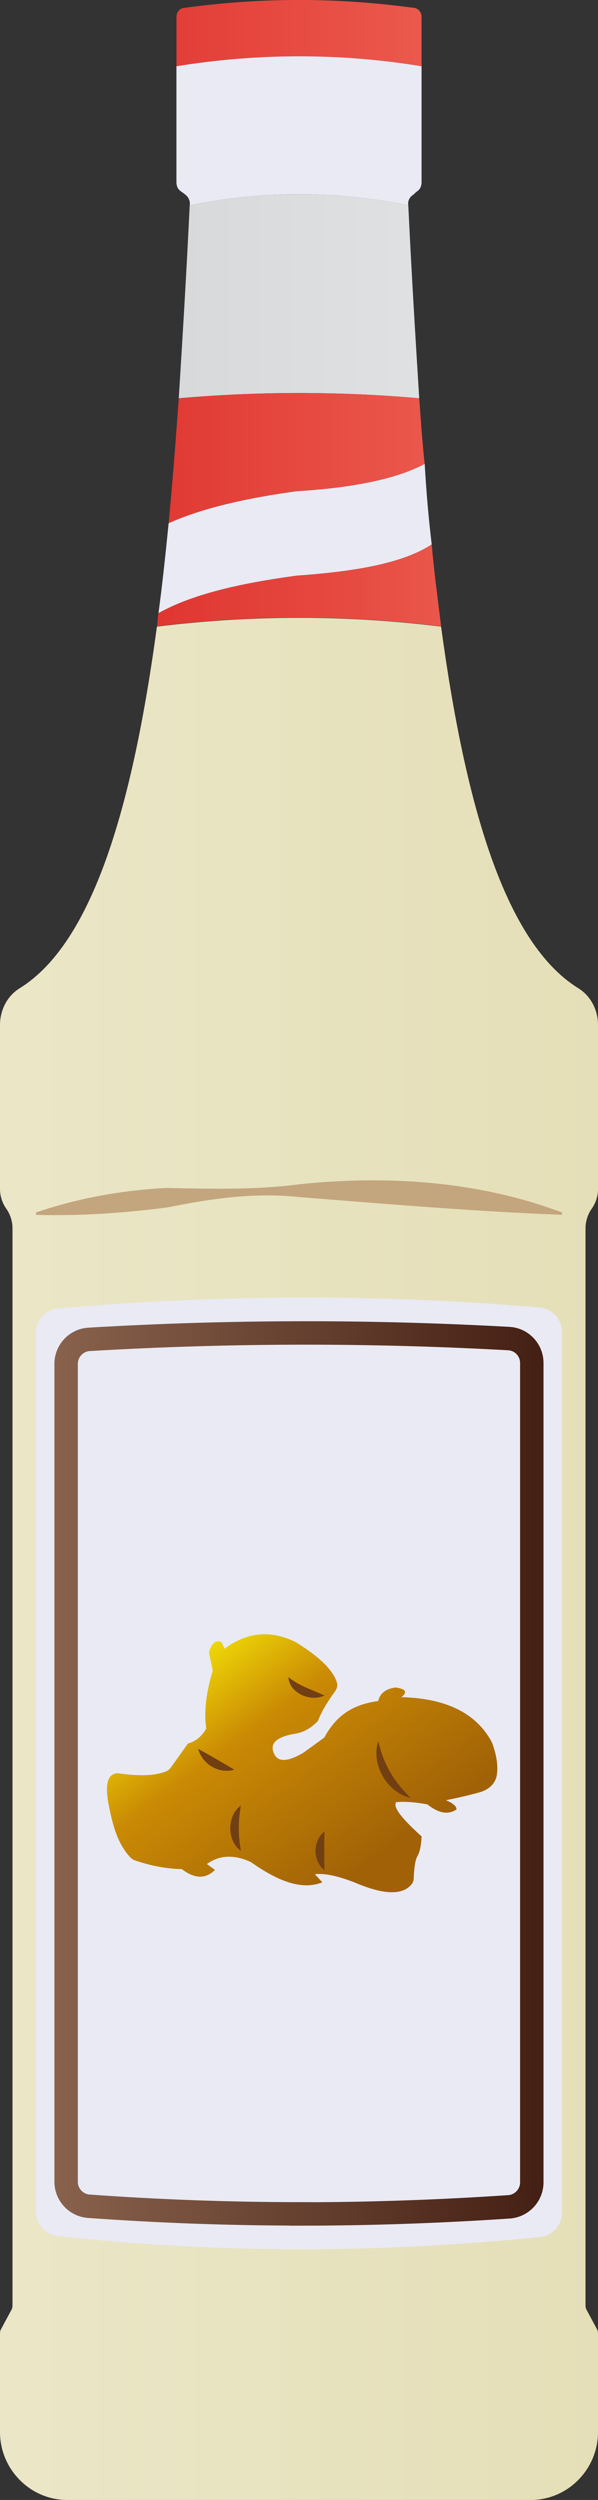 <?xml version="1.0" encoding="UTF-8"?>
<svg id="a" data-name="Layer 1" xmlns="http://www.w3.org/2000/svg" xmlns:xlink="http://www.w3.org/1999/xlink" viewBox="0 0 7.66 32">
  <rect x="0" y="0" width="7.66" height="32" fill="#333333" stroke="none"/>
  <defs>
    <linearGradient id="b" x1="-.515" y1=".424" x2="8.338" y2=".424" gradientUnits="userSpaceOnUse">
      <stop offset="0" stop-color="#db2726"/>
      <stop offset="1" stop-color="#f37160"/>
    </linearGradient>
    <linearGradient id="c" x1="-.172" y1="3.791" x2="8.076" y2="3.791" gradientUnits="userSpaceOnUse">
      <stop offset="0" stop-color="#d1d3d4"/>
      <stop offset="1" stop-color="#e6e7e8"/>
    </linearGradient>
    <linearGradient id="d" x1="-.54" y1="5.864" x2="8.126" y2="5.864" gradientUnits="userSpaceOnUse">
      <stop offset="0" stop-color="#db2726"/>
      <stop offset=".288" stop-color="#e03833"/>
      <stop offset=".856" stop-color="#ef6456"/>
      <stop offset="1" stop-color="#f37160"/>
    </linearGradient>
    <linearGradient id="e" x1="-.54" y1="7.493" x2="8.126" y2="7.493" gradientUnits="userSpaceOnUse">
      <stop offset="0" stop-color="#db2726"/>
      <stop offset=".215" stop-color="#de302d"/>
      <stop offset=".576" stop-color="#e64a41"/>
      <stop offset="1" stop-color="#f37160"/>
    </linearGradient>
    <linearGradient id="f" x1="11.469" y1="19.954" x2="-4.678" y2="19.954" gradientUnits="userSpaceOnUse">
      <stop offset=".15" stop-color="#e3deb4"/>
      <stop offset=".289" stop-color="#e5e0b9"/>
      <stop offset=".899" stop-color="#ede9cd"/>
    </linearGradient>
    <linearGradient id="g" x1=".697" y1="22.7" x2="6.962" y2="22.7" gradientUnits="userSpaceOnUse">
      <stop offset="0" stop-color="#89624d"/>
      <stop offset="1" stop-color="#441f13"/>
    </linearGradient>
    <linearGradient id="h" x1="2.271" y1="20.705" x2="4.654" y2="23.937" gradientUnits="userSpaceOnUse">
      <stop offset="0" stop-color="#fefa08"/>
      <stop offset=".429" stop-color="#ca8a04"/>
      <stop offset=".993" stop-color="#a16207"/>
    </linearGradient>
  </defs>
  <path d="m5.4.218v.63c-1.04-.17-2.09-.17-3.14,0V.218c0-.07.05-.12.12-.12C3.35-.033,4.31-.033,5.28.098c.07,0,.12.05.12.12Z" style="fill: url(#b);"/>
  <path d="m5.4.848v1.48c0,.06-.02.1-.07.13l-.03.03c-.05.03-.08.08-.07.14-.93-.19-1.87-.19-2.8,0,.01-.06-.02-.11-.06-.14l-.04-.03c-.05-.03-.07-.07-.07-.13V.848c1.05-.17,2.1-.17,3.14,0Z" style="fill: #e9eaf4;"/>
  <path d="m5.37,5.098c-1.02-.09-2.05-.09-3.08,0,.05-.8.1-1.63.14-2.47.93-.19,1.87-.19,2.8,0,.04.84.09,1.67.14,2.47Z" style="fill: url(#c);"/>
  <path d="m5.44,5.938c-.39.21-.99.31-1.64.35-.66.09-1.22.22-1.64.41.05-.52.09-1.05.13-1.6,1.03-.09,2.06-.09,3.08,0,.02.28.04.57.07.84Z" style="fill: url(#d);"/>
  <path d="m5.65,8.018c-1.22-.15-2.43-.15-3.64,0,.01-.06.01-.11.02-.17.43-.24,1.03-.38,1.77-.48.71-.05,1.35-.15,1.73-.4.03.36.08.71.12,1.05Z" style="fill: url(#e);"/>
  <path d="m5.53,6.968c-.38.25-1.02.35-1.73.4-.74.1-1.34.24-1.77.48.05-.37.09-.75.13-1.15.42-.19.98-.32,1.64-.41.65-.04,1.25-.14,1.64-.35.02.35.05.7.09,1.03Z" style="fill: #e9eaf4;"/>
  <path d="m7.5,15.721v13.779c0,.02,0,.04.01.06l.14.26c.01.02.01.04.01.06v1.25c0,.48-.39.87-.86.87H.86c-.47,0-.86-.39-.86-.87v-1.25c0-.02,0-.04.01-.06l.14-.26c.01-.02.01-.04.01-.06v-13.779c0-.09-.03-.18-.08-.25s-.08-.16-.08-.25v-2.1c0-.19.09-.37.25-.47.94-.58,1.45-2.34,1.76-4.63,1.21-.15,2.42-.15,3.64,0,.31,2.29.82,4.05,1.76,4.63.16.1.25.28.25.47v2.1c0,.09-.03.18-.08.25s-.08.16-.08.25Z" style="fill: url(#f);"/>
  <path d="m7.199,17.049v11.273c0,.16-.123.297-.283.313-2.085.209-4.145.211-6.177-.014-.158-.017-.279-.154-.279-.313v-11.247c0-.161.124-.298.285-.312,2.055-.182,4.112-.187,6.167-.013.161.014.286.151.286.313Z" style="fill: #e9eaf4;"/>
  <path d="m3.854,28.338c-.911,0-1.821-.033-2.718-.098-.163-.012-.289-.15-.289-.313v-10.47c0-.165.129-.303.294-.313.928-.055,1.858-.082,2.779-.082.862,0,1.732.024,2.598.072.165.009.294.147.294.312v10.489c0,.164-.129.302-.293.313-.898.06-1.79.091-2.665.091Z" style="fill: none; stroke: url(#g); stroke-miterlimit: 10; stroke-width: .3px;"/>
  <path d="m.458,15.521c.543-.185,1.105-.286,1.672-.315.571.011,1.136.028,1.701-.047,1.129-.118,2.297-.043,3.371.362l-.006.029c-1.139-.045-2.236-.138-3.363-.227-.564-.062-1.127.018-1.68.131-.557.073-1.116.112-1.689.097l-.005-.03Z" style="fill: #c3a67e;"/>
  <g>
    <path d="m1.503,22.697c.239.033.462.044.628-.025.023-.01.042-.027.057-.047l.219-.307c.104-.03.181-.097.235-.193-.034-.228.004-.478.083-.739l-.048-.235c.033-.114.083-.167.159-.131l.041.083c.286-.212.59-.243.912-.083.281.174.478.348.528.523.01.036-.003.075-.025.106-.097.133-.175.262-.22.38-.078.081-.171.147-.311.166-.23.043-.319.13-.242.269.054.096.181.08.366-.028l.269-.195c.153-.282.362-.423.691-.468.021-.093.089-.155.221-.173.148.02.147.066.076.124.576.014.963.208,1.16.58.06.163.081.304.061.422-.018.105-.105.182-.207.212-.104.031-.251.066-.444.105.098.041.136.08.136.118-.119.08-.245.037-.375-.065-.135-.024-.269-.04-.399-.028-.049.075.115.246.326.438,0,0-.003.171-.052.251-.037.06-.046.212-.048.283-.001.026-.008.052-.023.073-.116.151-.363.143-.739-.019-.186-.071-.361-.12-.505-.104l.096.104c-.28.111-.594-.033-.92-.262-.206-.092-.394-.092-.559.028l.104.075c-.125.125-.269.109-.425-.01-.192-.005-.389-.039-.596-.11-.022-.007-.043-.02-.059-.036-.138-.141-.213-.347-.262-.582-.065-.281-.068-.486.089-.499Z" style="fill: url(#h);"/>
    <path d="m4.846,22.289c.07.302.196.507.414.725-.3-.069-.514-.43-.414-.725h0Z" style="fill: #713f12;"/>
    <path d="m4.156,23.443c-.003.188-.003.31,0,.497-.152-.121-.152-.376,0-.497,0,0-.152.121,0,0Z" style="fill: #713f12;"/>
    <path d="m3.085,23.111c-.035.215-.035.366,0,.58-.181-.131-.18-.449,0-.58h0Z" style="fill: #713f12;"/>
    <path d="m2.539,22.386c.174.095.292.167.463.266-.195.06-.414-.071-.463-.266,0,0,.049.195,0,0Z" style="fill: #713f12;"/>
    <path d="m3.694,21.468c.153.119.281.151.462.235-.176.085-.449-.027-.462-.235h0Z" style="fill: #713f12;"/>
  </g>
</svg>